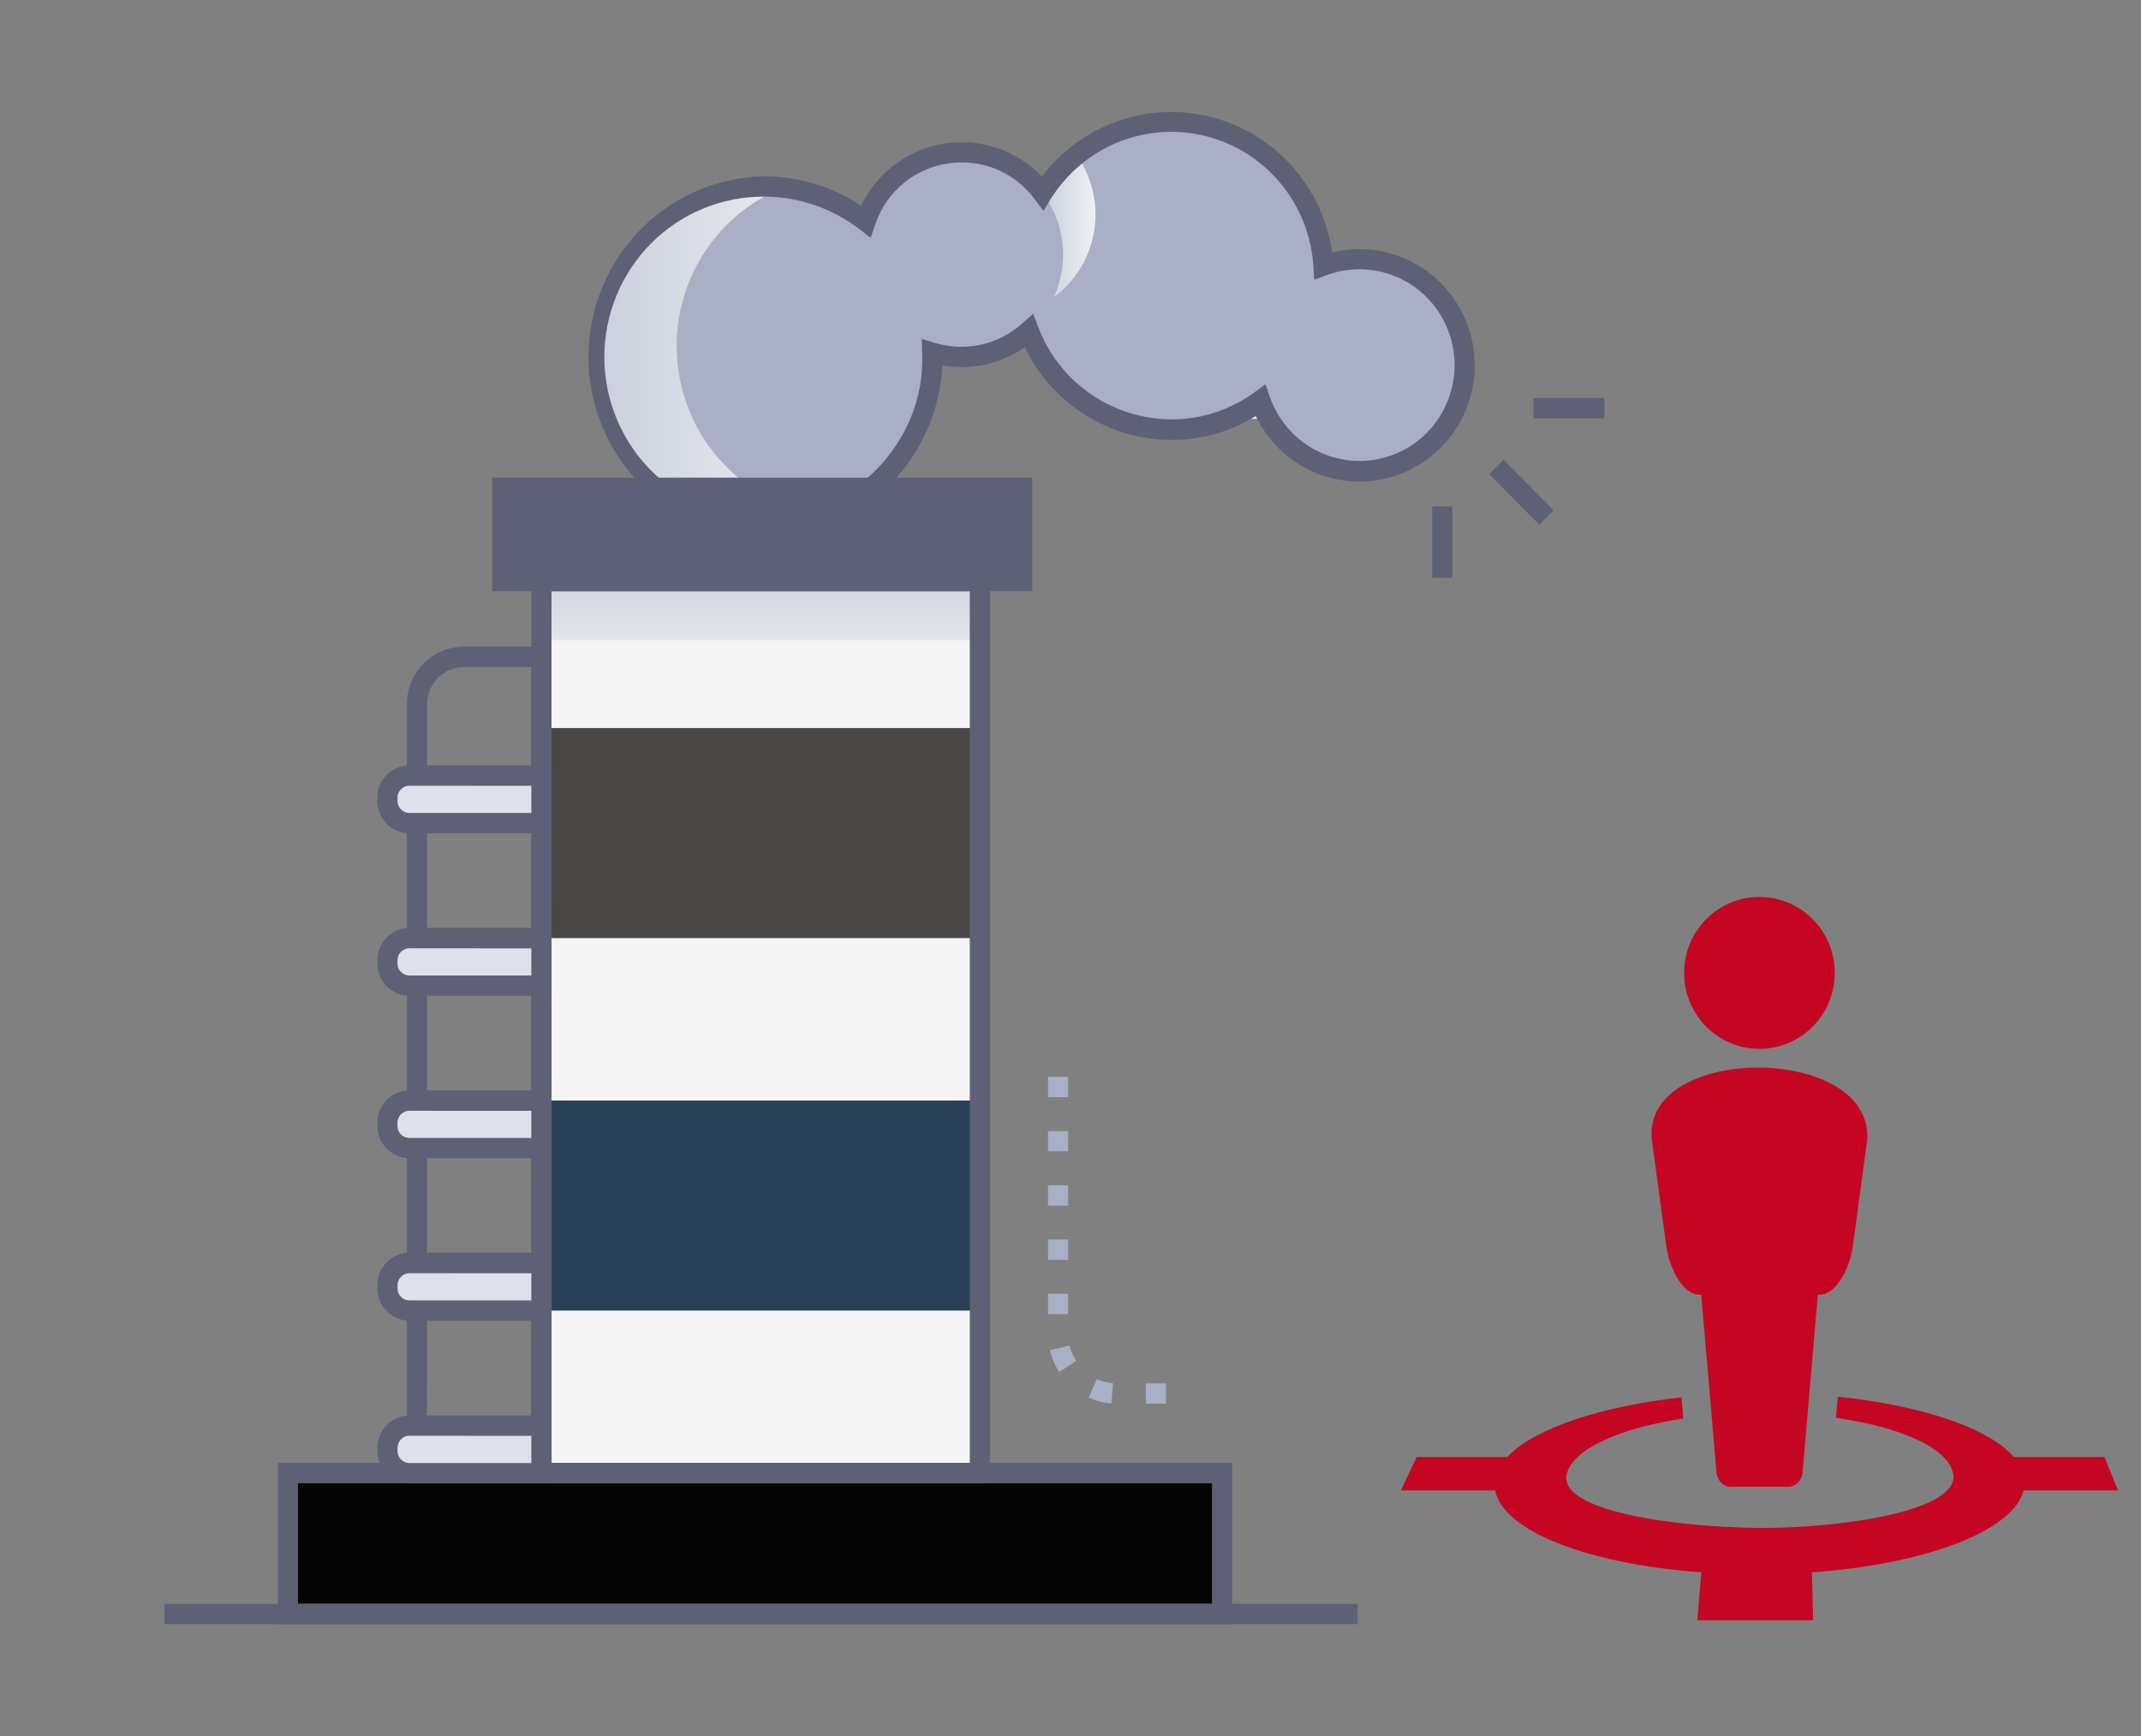<svg width="74" height="60" viewBox="0 0 74 60" fill="none" xmlns="http://www.w3.org/2000/svg">
<rect x="0" y="0" width="74" height="60" fill="#808080" stroke="none"/>
<path d="M33.866 20.08H18.715V50.912H33.866V20.08Z" fill="#F5F5F5"/>
<path style="mix-blend-mode:multiply" d="M33.866 20.08H18.715V22.126H33.866V20.08Z" fill="url(#paint0_linear_9735_864)"/>
<path d="M45.742 9.181C45.667 8.064 45.245 7 44.535 6.139C43.825 5.279 42.864 4.667 41.789 4.389C40.713 4.112 39.579 4.184 38.547 4.595C37.514 5.006 36.637 5.736 36.04 6.679C35.657 6.166 35.144 5.767 34.554 5.526C33.964 5.284 33.32 5.209 32.691 5.309C32.062 5.409 31.471 5.679 30.983 6.092C30.495 6.504 30.128 7.042 29.92 7.649C28.866 6.841 27.571 6.417 26.247 6.448C24.922 6.479 23.648 6.963 22.632 7.82C21.617 8.677 20.92 9.857 20.656 11.165C20.392 12.474 20.577 13.835 21.181 15.023C21.784 16.212 22.77 17.159 23.978 17.709C25.185 18.258 26.541 18.378 27.825 18.049C29.108 17.719 30.242 16.959 31.042 15.894C31.841 14.829 32.257 13.522 32.223 12.187C32.797 12.361 33.405 12.384 33.989 12.254C34.574 12.124 35.116 11.844 35.563 11.443C35.853 12.201 36.312 12.883 36.904 13.435C37.496 13.987 38.206 14.395 38.978 14.627C39.751 14.859 40.566 14.91 41.362 14.775C42.157 14.64 42.911 14.323 43.566 13.848C43.806 14.533 44.243 15.13 44.821 15.563C45.399 15.997 46.091 16.247 46.81 16.283C47.53 16.319 48.243 16.139 48.861 15.765C49.478 15.391 49.971 14.841 50.278 14.184C50.585 13.527 50.691 12.793 50.583 12.075C50.475 11.357 50.159 10.687 49.673 10.151C49.187 9.615 48.554 9.237 47.855 9.064C47.156 8.891 46.421 8.932 45.744 9.181H45.742Z" fill="#A9AFC4"/>
<path style="mix-blend-mode:multiply" d="M28.543 17.811C24.746 19.335 20.539 16.523 20.539 12.334C20.539 11.502 20.714 10.68 21.052 9.92C21.391 9.161 21.884 8.483 22.501 7.931C23.118 7.378 23.844 6.963 24.631 6.714C25.419 6.465 26.25 6.386 27.069 6.484C25.861 6.969 24.849 7.846 24.191 8.977C23.533 10.107 23.268 11.426 23.437 12.726C23.606 14.025 24.2 15.231 25.124 16.152C26.049 17.073 27.252 17.657 28.543 17.811Z" fill="url(#paint1_linear_9735_864)"/>
<path style="mix-blend-mode:multiply" d="M35.564 11.443C35.63 11.615 35.705 11.783 35.787 11.946C35.546 11.927 35.308 11.88 35.076 11.809C35.249 11.702 35.413 11.579 35.564 11.443Z" fill="url(#paint2_linear_9735_864)"/>
<path style="mix-blend-mode:multiply" d="M43.563 13.849C43.637 14.057 43.73 14.259 43.839 14.451C43.413 14.495 42.984 14.484 42.56 14.419C42.915 14.267 43.251 14.076 43.563 13.849Z" fill="url(#paint3_linear_9735_864)"/>
<path d="M33.866 25.163H18.715V32.422H33.866V25.163Z" fill="#484745"/>
<path d="M33.866 38.037H18.715V45.296H33.866V38.037Z" fill="#2A4056"/>
<path d="M42.236 50.912H9.951V55.781H42.236V50.912Z" fill="#050505"/>
<path d="M42.587 56.133H9.604V50.56H42.587V56.133ZM10.301 55.43H41.889V51.264H10.301V55.43Z" fill="#5E6175"/>
<path d="M34.216 51.264H18.365V19.729H34.216V51.264ZM19.065 50.56H33.519V20.432H19.062L19.065 50.56Z" fill="#5E6175"/>
<path d="M19.061 51.263H14.065V24.332C14.065 23.807 14.272 23.303 14.641 22.932C15.009 22.56 15.509 22.351 16.03 22.351H19.061V51.263ZM14.754 50.56H18.364V23.054H16.024C15.689 23.056 15.368 23.192 15.132 23.431C14.895 23.67 14.762 23.994 14.762 24.332L14.754 50.56Z" fill="#5E6175"/>
<path d="M14.149 26.805H18.713V28.445H14.149C13.948 28.445 13.755 28.365 13.613 28.221C13.471 28.078 13.391 27.883 13.391 27.68V27.569C13.391 27.366 13.471 27.171 13.613 27.028C13.755 26.884 13.948 26.804 14.149 26.804V26.805Z" fill="#DEE1EC"/>
<path d="M14.149 32.421H18.713V34.062H14.149C13.948 34.062 13.755 33.981 13.613 33.837C13.471 33.694 13.391 33.499 13.391 33.296V33.185C13.391 32.982 13.471 32.788 13.613 32.645C13.756 32.501 13.948 32.421 14.149 32.421Z" fill="#DEE1EC"/>
<path d="M14.149 38.037H18.713V39.678H14.149C13.948 39.678 13.755 39.597 13.613 39.454C13.471 39.31 13.391 39.115 13.391 38.913V38.801C13.391 38.598 13.471 38.404 13.613 38.261C13.756 38.118 13.948 38.037 14.149 38.037Z" fill="#DEE1EC"/>
<path d="M14.149 43.653H18.713V45.294H14.149C13.949 45.294 13.756 45.214 13.614 45.07C13.472 44.927 13.391 44.733 13.391 44.531V44.414C13.391 44.211 13.471 44.016 13.613 43.873C13.755 43.729 13.948 43.648 14.149 43.648V43.653Z" fill="#DEE1EC"/>
<path d="M14.149 49.269H18.713V50.909H14.149C13.948 50.909 13.755 50.829 13.613 50.685C13.471 50.541 13.391 50.347 13.391 50.144V50.038C13.391 49.836 13.471 49.641 13.613 49.497C13.755 49.354 13.948 49.273 14.149 49.273V49.269Z" fill="#DEE1EC"/>
<path d="M19.063 28.798H14.15C13.857 28.798 13.575 28.68 13.367 28.471C13.16 28.262 13.043 27.977 13.043 27.681V27.57C13.043 27.274 13.16 26.99 13.368 26.781C13.575 26.571 13.857 26.453 14.15 26.453H19.063V28.798ZM14.148 27.157C14.039 27.157 13.935 27.201 13.858 27.279C13.781 27.356 13.738 27.461 13.738 27.571V27.682C13.738 27.792 13.781 27.897 13.858 27.975C13.935 28.052 14.039 28.096 14.148 28.096H18.365V27.159L14.148 27.157Z" fill="#5E6175"/>
<path d="M19.063 34.415H14.15C13.857 34.415 13.575 34.297 13.367 34.088C13.16 33.878 13.043 33.594 13.043 33.297V33.187C13.043 32.891 13.16 32.607 13.367 32.397C13.575 32.188 13.857 32.07 14.15 32.069H19.063V34.415ZM14.148 32.775C14.039 32.775 13.935 32.819 13.858 32.897C13.781 32.974 13.738 33.08 13.738 33.19V33.3C13.738 33.41 13.781 33.515 13.858 33.593C13.935 33.67 14.039 33.714 14.148 33.715H18.365V32.777L14.148 32.775Z" fill="#5E6175"/>
<path d="M19.063 40.031H14.15C13.857 40.03 13.575 39.912 13.368 39.703C13.16 39.494 13.043 39.21 13.043 38.914V38.802C13.043 38.506 13.16 38.222 13.367 38.013C13.575 37.803 13.857 37.685 14.15 37.685H19.063V40.031ZM14.148 38.39C14.039 38.39 13.935 38.433 13.858 38.511C13.781 38.589 13.738 38.694 13.738 38.803V38.915C13.738 39.025 13.781 39.13 13.858 39.207C13.935 39.285 14.039 39.328 14.148 39.328H18.365V38.391L14.148 38.39Z" fill="#5E6175"/>
<path d="M19.063 45.647H14.15C13.857 45.647 13.575 45.529 13.368 45.32C13.16 45.111 13.043 44.827 13.043 44.531V44.414C13.043 44.118 13.16 43.834 13.368 43.624C13.575 43.415 13.857 43.297 14.15 43.297H19.063V45.647ZM14.148 44.006C14.041 44.007 13.938 44.05 13.862 44.126C13.785 44.202 13.742 44.305 13.74 44.414V44.531C13.74 44.641 13.784 44.746 13.86 44.823C13.937 44.901 14.042 44.944 14.15 44.944H18.365V44.007L14.148 44.006Z" fill="#5E6175"/>
<path d="M19.063 51.264H14.15C13.857 51.263 13.575 51.145 13.367 50.936C13.16 50.726 13.043 50.442 13.043 50.145V50.039C13.043 49.743 13.16 49.458 13.367 49.249C13.575 49.039 13.857 48.921 14.15 48.921H19.063V51.264ZM14.148 49.623C14.039 49.624 13.935 49.668 13.859 49.746C13.783 49.824 13.74 49.929 13.74 50.039V50.149C13.74 50.259 13.783 50.364 13.86 50.442C13.937 50.52 14.042 50.564 14.15 50.564H18.365V49.626L14.148 49.623Z" fill="#5E6175"/>
<path style="mix-blend-mode:multiply" d="M36.426 10.269C36.689 9.69 36.792 9.05 36.724 8.417C36.656 7.784 36.419 7.181 36.039 6.672C36.356 6.173 36.753 5.731 37.214 5.363C37.749 6.121 37.966 7.061 37.819 7.979C37.671 8.897 37.171 9.72 36.426 10.269Z" fill="url(#paint4_linear_9735_864)"/>
<path d="M26.383 18.577C24.766 18.539 23.229 17.864 22.1 16.698C20.97 15.531 20.338 13.966 20.338 12.335C20.338 10.705 20.97 9.139 22.1 7.973C23.229 6.807 24.766 6.132 26.383 6.093C27.584 6.09 28.76 6.442 29.764 7.107C30.036 6.543 30.438 6.054 30.936 5.681C31.435 5.308 32.016 5.061 32.629 4.963C33.243 4.864 33.87 4.916 34.46 5.115C35.049 5.313 35.582 5.652 36.013 6.103C36.684 5.215 37.6 4.547 38.646 4.182C39.692 3.817 40.822 3.772 41.893 4.052C42.964 4.333 43.93 4.925 44.668 5.757C45.407 6.588 45.886 7.621 46.044 8.725C46.775 8.546 47.541 8.578 48.253 8.819C48.966 9.059 49.597 9.499 50.072 10.086C50.548 10.673 50.849 11.383 50.941 12.136C51.033 12.888 50.912 13.651 50.592 14.337C50.272 15.023 49.766 15.604 49.132 16.012C48.499 16.419 47.764 16.638 47.012 16.643C46.26 16.647 45.523 16.437 44.884 16.037C44.246 15.636 43.733 15.062 43.405 14.38C40.564 16.132 36.857 14.989 35.422 12.003C34.589 12.581 33.564 12.806 32.569 12.63C32.491 14.232 31.806 15.743 30.655 16.851C29.503 17.958 27.974 18.576 26.383 18.577ZM26.383 6.796C24.925 6.796 23.528 7.38 22.497 8.419C21.467 9.458 20.888 10.868 20.888 12.337C20.888 13.806 21.467 15.216 22.497 16.255C23.528 17.294 24.925 17.878 26.383 17.878C29.52 17.878 31.979 15.212 31.876 12.253L31.862 11.714L32.327 11.854C32.843 12.009 33.39 12.029 33.916 11.911C34.441 11.793 34.929 11.542 35.331 11.18L35.708 10.844L35.888 11.313C37.03 14.306 40.72 15.48 43.36 13.558L43.738 13.284L43.893 13.726C44.111 14.345 44.506 14.884 45.028 15.276C45.55 15.668 46.176 15.895 46.827 15.928C47.477 15.96 48.122 15.797 48.68 15.46C49.239 15.122 49.685 14.624 49.962 14.03C50.239 13.436 50.336 12.772 50.238 12.123C50.141 11.474 49.854 10.869 49.415 10.384C48.976 9.899 48.404 9.557 47.771 9.401C47.139 9.245 46.475 9.282 45.863 9.507L45.426 9.669L45.395 9.2C45.328 8.155 44.935 7.158 44.273 6.352C43.61 5.546 42.712 4.972 41.706 4.712C40.7 4.452 39.639 4.519 38.673 4.904C37.707 5.289 36.888 5.973 36.33 6.856L36.063 7.289L35.761 6.884C34.241 4.846 31.075 5.346 30.25 7.759L30.092 8.218L29.709 7.924C28.754 7.188 27.584 6.791 26.383 6.796Z" fill="#5E6175"/>
<path d="M46.926 55.43H5.684V56.133H46.926V55.43Z" fill="#5E6175"/>
<path d="M35.68 20.431H17.01V16.509H35.68V20.431ZM17.706 19.728H34.983V17.212H17.707L17.706 19.728Z" fill="#5E6175"/>
<path d="M35.333 16.86H17.357V20.079H35.333V16.86Z" fill="#5E6175"/>
<path d="M51.968 15.893L51.475 16.39L53.205 18.135L53.698 17.638L51.968 15.893Z" fill="#5E6175"/>
<path d="M55.451 13.756H53.004V14.459H55.451V13.756Z" fill="#5E6175"/>
<path d="M50.199 17.502H49.502V19.97H50.199V17.502Z" fill="#5E6175"/>
<path d="M40.3 48.515H39.603V47.812H40.3V48.515ZM38.414 48.508C38.142 48.486 37.876 48.417 37.627 48.304L37.912 47.663C38.088 47.743 38.277 47.791 38.469 47.806L38.414 48.508ZM36.61 47.419C36.46 47.189 36.351 46.934 36.288 46.666L36.966 46.503C37.012 46.693 37.091 46.873 37.199 47.035L36.61 47.419ZM36.92 45.418H36.223V44.715H36.92V45.418ZM36.92 43.543H36.223V42.84H36.92V43.543ZM36.92 41.668H36.223V40.965H36.92V41.668ZM36.92 39.793H36.223V39.09H36.92V39.793ZM36.92 37.918H36.223V37.215H36.92V37.918Z" fill="#A9AFC4"/>
<path d="M60.761 36.898C58.819 36.899 56.894 37.74 57.097 39.422L57.593 43.078C57.68 43.722 58.111 44.75 58.755 44.75H58.8L59.328 50.883C59.35 51.159 59.549 51.383 59.824 51.383H61.807C62.082 51.383 62.28 51.159 62.303 50.883L62.83 44.75H62.876C63.52 44.75 63.951 43.722 64.038 43.079L64.534 39.422C64.664 37.739 62.703 36.898 60.761 36.898Z" fill="#C40622"/>
<path d="M60.819 43.727L60.807 43.758C60.811 43.749 60.813 43.739 60.817 43.729L60.819 43.727Z" fill="#C40622"/>
<path d="M60.812 36.25C62.25 36.25 63.415 35.075 63.415 33.625C63.415 32.175 62.25 31 60.812 31C59.374 31 58.209 32.175 58.209 33.625C58.209 35.075 59.374 36.25 60.812 36.25Z" fill="#C40622"/>
<path d="M63.52 48.273C63.498 48.516 63.476 48.759 63.455 49.002C65.674 49.318 67.32 50.035 67.506 50.922C67.782 52.241 63.504 52.834 60.747 52.807C57.991 52.779 53.791 52.241 54.158 50.922C54.399 50.056 56.021 49.353 58.182 49.026C58.16 48.782 58.136 48.538 58.115 48.295C55.337 48.604 53.022 49.365 52.098 50.356H48.969L48.416 51.512H51.68C51.934 52.872 54.761 54.046 58.804 54.343L58.665 56H62.667L62.627 54.343C66.69 54.046 69.597 52.872 69.944 51.512H73.208L72.734 50.356H69.605C68.727 49.34 66.37 48.566 63.52 48.273Z" fill="#C40622"/>
<defs>
<linearGradient id="paint0_linear_9735_864" x1="26.291" y1="19.205" x2="26.291" y2="23.675" gradientUnits="userSpaceOnUse">
<stop stop-color="#CACFDD"/>
<stop offset="1" stop-color="#EEF0F1"/>
</linearGradient>
<linearGradient id="paint1_linear_9735_864" x1="20.539" y1="12.335" x2="28.543" y2="12.335" gradientUnits="userSpaceOnUse">
<stop stop-color="#CACFDD"/>
<stop offset="1" stop-color="#EEF0F1"/>
</linearGradient>
<linearGradient id="paint2_linear_9735_864" x1="35.074" y1="11.694" x2="35.785" y2="11.694" gradientUnits="userSpaceOnUse">
<stop stop-color="#CACFDD"/>
<stop offset="1" stop-color="#EEF0F1"/>
</linearGradient>
<linearGradient id="paint3_linear_9735_864" x1="42.563" y1="14.163" x2="43.839" y2="14.163" gradientUnits="userSpaceOnUse">
<stop stop-color="#CACFDD"/>
<stop offset="1" stop-color="#EEF0F1"/>
</linearGradient>
<linearGradient id="paint4_linear_9735_864" x1="36.039" y1="7.816" x2="37.865" y2="7.816" gradientUnits="userSpaceOnUse">
<stop stop-color="#CACFDD"/>
<stop offset="1" stop-color="#EEF0F1"/>
</linearGradient>
</defs>
</svg>
